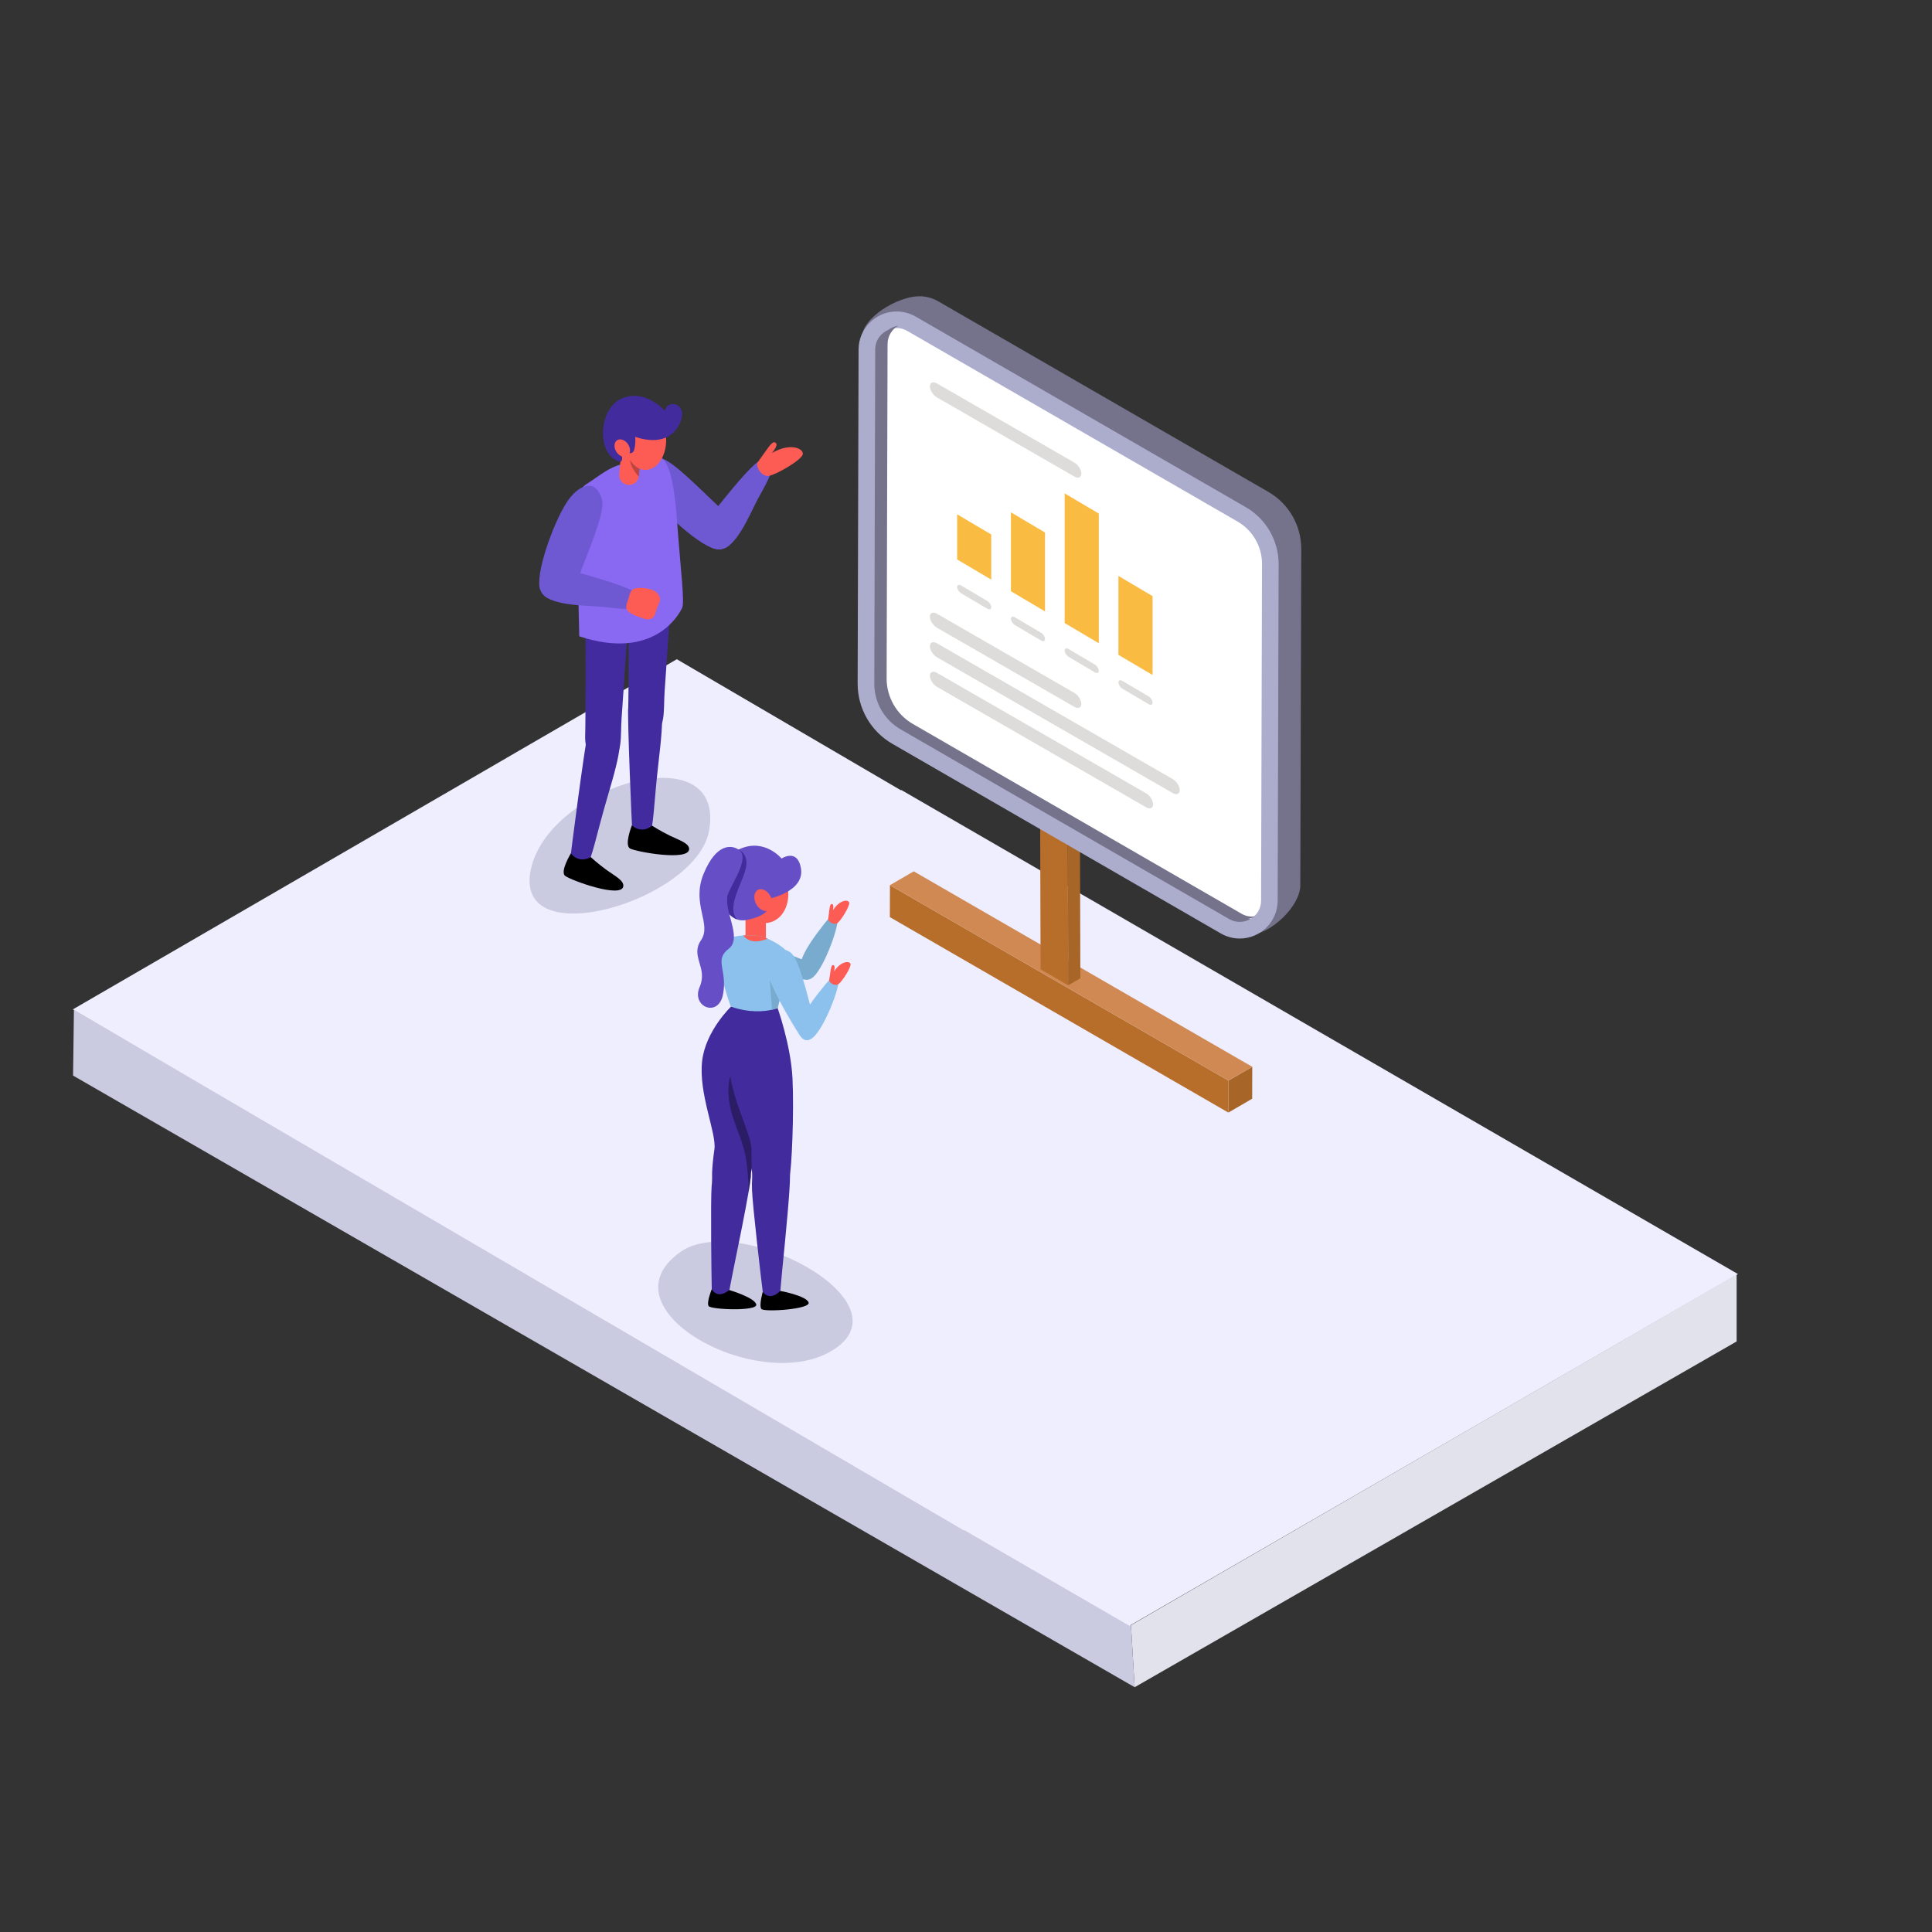 <?xml version="1.0" encoding="utf-8"?>
<!-- Generator: Adobe Illustrator 28.0.0, SVG Export Plug-In . SVG Version: 6.00 Build 0)  -->
<svg version="1.1" id="Capa_1" xmlns="http://www.w3.org/2000/svg" xmlns:xlink="http://www.w3.org/1999/xlink" x="0px" y="0px"
	 viewBox="0 0 600 600" style="enable-background:new 0 0 600 600;" xml:space="preserve">
<rect x="0" y="0" width="600" height="600" fill="#333333" stroke="none"/>
<style type="text/css">
	.st0{fill:#E2E2ED;}
	.st1{fill:#CACAE0;}
	.st2{fill:#EEEEFF;}
	.st3{enable-background:new    ;}
	.st4{fill:#A76528;}
	.st5{fill:#B76E2A;}
	.st6{fill:#D18954;}
	.st7{fill:#C98B0F;}
	.st8{fill:#75728C;}
	.st9{fill:#ACACCD;}
	.st10{fill:#FFFFFF;}
	.st11{fill:#F9BB41;}
	.st12{fill:#DDDCDB;}
	.st13{fill:#6E59D3;}
	.st14{fill:#422B9F;}
	.st15{fill:#8969F2;}
	.st16{fill:#FD5C54;}
	.st17{opacity:0.25;}
	.st18{fill:#422B9D;}
	.st19{fill:#78ABCE;}
	.st20{opacity:0.35;}
	.st21{fill:#8CC1ED;}
	.st22{fill:none;}
	.st23{fill:#664FC6;}
</style>
<g>
	<polygon class="st0" points="539.33,395.8 539.33,416.6 352.38,523.98 351.23,504.71 	"/>
	<polygon class="st1" points="22.69,334.03 352.38,523.98 351.23,504.71 22.96,313.61 	"/>
	<polygon class="st2" points="30.46,308.93 126.69,253.14 132.95,249.51 154.98,236.74 161.24,233.1 210.19,204.73 279.77,245.42 
		279.91,245.34 539.73,395.67 351.31,504.58 350.78,504.89 350.73,504.91 299.45,475.19 299.36,475.24 299.31,475.27 167.77,398.34 
		161.46,394.65 141.19,382.8 134.89,379.11 22.96,313.66 22.63,313.47 	"/>
</g>
<g>
	<g>
		<g class="st3">
			<g>
				<polygon class="st4" points="388.9,331.3 388.88,341.22 381.48,345.52 381.51,335.59 				"/>
			</g>
			<g>
				<polygon class="st5" points="381.51,335.59 381.48,345.52 276.35,284.82 276.38,274.9 				"/>
			</g>
			<g>
				<polygon class="st6" points="388.9,331.3 381.51,335.59 276.38,274.9 283.77,270.6 				"/>
			</g>
		</g>
	</g>
	<g>
		<g class="st3">
			<g>
				<polygon class="st5" points="331.74,306 323.16,301.02 322.96,230.09 331.54,235.07 				"/>
			</g>
			<g>
				<polygon class="st7" points="331.54,235.07 322.96,230.09 326.74,227.9 335.32,232.89 				"/>
			</g>
			<g>
				<polygon class="st4" points="335.32,232.89 335.52,303.82 331.74,306 331.54,235.07 				"/>
			</g>
		</g>
	</g>
	<g>
		<g class="st3">
			<g>
				<path class="st8" d="M387.98,290.31c-2.05,0-0.04-4.12-1.84-5.16l-102.02-58.9c-6.66-3.84-10.78-11-10.75-18.69l-5.72-102.55
					c0.02-6.5,11.34-13.01,17.85-13.01c2.05,0,4.1,0.55,5.9,1.59l102.53,59.19c6.31,3.64,10.21,10.43,10.19,17.71l-0.3,104.49
					C403.79,281.47,394.46,290.31,387.98,290.31z"/>
				<path class="st9" d="M385,291.47c-2.05,0-4.08-0.55-5.88-1.59l-102.02-58.9c-6.66-3.84-10.78-11-10.75-18.69l0.29-103.77
					c0.02-6.5,5.32-11.79,11.83-11.79c2.05,0,4.1,0.55,5.9,1.59l102.53,59.19c6.31,3.64,10.21,10.43,10.19,17.71l-0.3,104.49
					C396.78,286.2,391.49,291.47,385,291.47z"/>
				<path class="st10" d="M391.93,175.2l-0.29,104.5c-0.01,2.51-1.34,4.54-3.23,5.66c-1.4,0.22-2.9-0.01-4.28-0.82l-102.01-58.9
					c-5.07-2.92-8.2-8.35-8.18-14.2l0.29-103.78c0.01-2.53,1.38-4.59,3.29-5.71c1.39-0.21,2.88,0.04,4.27,0.84l102.54,59.18
					C389.05,164.7,391.96,169.75,391.93,175.2z"/>
				<path class="st8" d="M389.82,284.57c-1.4,0.22-2.9-0.01-4.28-0.82l-102.01-58.9c-5.08-2.92-8.2-8.35-8.18-14.2l0.29-103.78
					c0.01-2.53,1.38-4.59,3.29-5.71c-1.1,0.16-2.13,0.61-3.01,1.26c-2.33,0.98-4.1,3.23-4.11,6.11l-0.29,103.78
					c-0.02,5.85,3.1,11.27,8.18,14.2l102.01,58.9c2.24,1.29,4.77,1.11,6.72-0.06c-0.29,0.05-0.58,0.06-0.88,0.06
					C388.35,285.28,389.12,284.99,389.82,284.57z"/>
			</g>
		</g>
	</g>
	<g>
		<polygon class="st11" points="307.84,180.01 297.25,173.74 297.25,159.73 307.84,165.99 		"/>
		<polygon class="st11" points="324.54,189.88 313.95,183.62 313.95,159.11 324.54,165.38 		"/>
		<polygon class="st11" points="341.24,199.76 330.64,193.49 330.64,153.22 341.24,159.49 		"/>
		<polygon class="st11" points="357.94,209.63 347.34,203.37 347.34,178.86 357.94,185.13 		"/>
		<path class="st12" d="M306.64,189.06l-8.19-4.84c-0.66-0.39-1.2-1.25-1.2-1.92l0,0c0-0.66,0.54-0.88,1.2-0.49l8.19,4.84
			c0.66,0.39,1.2,1.25,1.2,1.92l0,0C307.84,189.23,307.3,189.45,306.64,189.06z"/>
		<path class="st12" d="M323.34,198.94l-8.19-4.84c-0.66-0.39-1.2-1.25-1.2-1.92l0,0c0-0.66,0.54-0.88,1.2-0.49l8.19,4.84
			c0.66,0.39,1.2,1.25,1.2,1.92l0,0C324.54,199.11,324,199.33,323.34,198.94z"/>
		<path class="st12" d="M340.03,208.81l-8.19-4.84c-0.66-0.39-1.2-1.25-1.2-1.92l0,0c0-0.66,0.54-0.88,1.2-0.49l8.19,4.84
			c0.66,0.39,1.2,1.25,1.2,1.92l0,0C341.24,208.98,340.7,209.2,340.03,208.81z"/>
		<path class="st12" d="M356.73,218.69l-8.19-4.84c-0.66-0.39-1.2-1.25-1.2-1.92l0,0c0-0.66,0.54-0.88,1.2-0.49l8.19,4.84
			c0.66,0.39,1.2,1.25,1.2,1.92l0,0C357.94,218.86,357.4,219.08,356.73,218.69z"/>
	</g>
	<g>
		<path class="st12" d="M333.65,219.52l-42.69-24.59c-1.19-0.69-2.17-2.23-2.17-3.42v0c0-1.19,0.98-1.61,2.17-0.92l42.69,24.59
			c1.19,0.69,2.17,2.23,2.17,3.42l0,0C335.82,219.79,334.85,220.21,333.65,219.52z"/>
		<path class="st12" d="M333.65,148l-42.69-24.59c-1.19-0.69-2.17-2.23-2.17-3.42l0,0c0-1.19,0.98-1.61,2.17-0.92l42.69,24.59
			c1.19,0.69,2.17,2.23,2.17,3.42l0,0C335.82,148.28,334.85,148.69,333.65,148z"/>
		<path class="st12" d="M364.22,246.3l-73.26-42.19c-1.19-0.69-2.17-2.23-2.17-3.42l0,0c0-1.19,0.98-1.61,2.17-0.92l73.26,42.19
			c1.19,0.69,2.17,2.23,2.17,3.42l0,0C366.39,246.58,365.42,246.99,364.22,246.3z"/>
		<path class="st12" d="M355.94,250.71l-64.98-37.42c-1.19-0.69-2.17-2.23-2.17-3.42l0,0c0-1.19,0.98-1.61,2.17-0.92l64.98,37.42
			c1.19,0.69,2.17,2.23,2.17,3.42l0,0C358.11,250.99,357.14,251.4,355.94,250.71z"/>
	</g>
</g>
<path class="st1" d="M211.35,388.79c-25.39,17.84,25.5,45.26,47.95,30.08C281.75,403.69,229.23,376.23,211.35,388.79z"/>
<path class="st1" d="M220.16,258.2c5.72-30.5-49.86-14.58-55.33,11.96C159.36,296.7,216.13,279.68,220.16,258.2z"/>
<g>
	<path class="st13" d="M199.54,143.4c0,0-2.62,2.99,1.78,9.36c4.4,6.36,17,17.84,21.76,17.85c4.76,0.01,7.87-6.28,1.52-12.02
		c-6.35-5.74-15.62-15.7-19.66-16.4C200.89,141.49,199.54,143.4,199.54,143.4z"/>
	<path class="st13" d="M218.55,162.94c0,0,8.22-10.74,12.83-15.69c4.61-4.94,5.54-5.24,7.72-3.64c2.18,1.6-1.87,7.71-4.13,12.08
		s-6.54,14.83-11.39,14.89C218.73,170.64,216.75,165.6,218.55,162.94z"/>
	<path class="st14" d="M195.1,220.02c0,0,0.57-5.14,6.06-4.97c5.49,0.17,4.97,7.77,3.37,21.54c-1.6,13.77-1.43,20-2.91,23.03
		c-1.03,2.1-4.97,1.6-5.2-0.74C196.18,256.53,194.81,222.76,195.1,220.02z"/>
	<path d="M196.24,256.31c0,0,2.77,2.9,6.27,0.11c0,0,2.54,1.65,5.62,3.15c2.61,1.27,5.83,2.25,5.89,4.06
		c0.11,3.94-16.46,0.91-18.34-0.11C193.78,262.48,196.24,256.31,196.24,256.31z"/>
	<path class="st14" d="M182.34,229.06c0,0,1.44-4.97,6.81-3.87c5.38,1.1,3.58,8.5-0.34,21.8c-3.92,13.3-4.81,19.47-6.79,22.2
		c-1.37,1.9-5.17,0.73-5-1.62C177.2,265.23,181.59,231.72,182.34,229.06z"/>
	<path d="M177.3,265.01c0,0,2.23,3.33,6.16,1.17c0,0,2.22,2.06,5,4.06c2.36,1.7,5.37,3.21,5.11,5c-0.56,3.9-16.37-1.9-18.06-3.23
		C173.83,270.68,177.3,265.01,177.3,265.01z"/>
	<path class="st14" d="M195.21,189.44c0,0,0.06,26.01-0.11,30.6c-0.17,4.59,1.87,9.31,7.94,7.36c3.77-1.21,2.97-6.91,3.37-12.75
		c0.4-5.85,1.94-28.13,1.94-28.13S197.44,175.77,195.21,189.44z"/>
	<path class="st14" d="M181.84,197.84c0,0,0.06,26.01-0.11,30.6c-0.17,4.59,1.87,9.31,7.94,7.36c3.77-1.21,2.97-6.91,3.37-12.75
		c0.4-5.85,1.94-28.13,1.94-28.13S184.07,184.17,181.84,197.84z"/>
	<path class="st15" d="M181.61,150.7c5.2-3.37,7.31-5.49,11.94-6.69c4.63-1.2,9.66-2.8,11.31-2.06c1.66,0.74,4.17,3.03,5.37,19.43
		c1.2,16.4,2.46,25.6,1.6,27.43c-0.86,1.83-8.57,16.51-31.94,8.8c0,0-0.69-33.77-1.09-39.14C178.41,153.1,181.61,150.7,181.61,150.7
		z"/>
	<path class="st16" d="M199.18,139.45l-0.37,3.96l-0.41,4.41c-0.01,0.08-0.02,0.16-0.03,0.24c-0.14,0.79-0.57,1.46-1.17,1.92
		c-0.59,0.45-1.34,0.68-2.13,0.61c-0.52-0.05-1.01-0.23-1.41-0.5c-0.91-0.61-1.46-1.68-1.35-2.84l0.78-8.37
		c0.09-0.93,0.58-1.72,1.28-2.21c0.58-0.41,1.3-0.62,2.06-0.55h0c0.92,0.09,1.7,0.57,2.2,1.26
		C199.03,137.95,199.25,138.68,199.18,139.45z"/>
	<path class="st13" d="M183.81,150.96c0,0-3.77-1.26-7.94,5.26c-4.17,6.51-9.89,22.57-8.06,26.97c1.83,4.4,8.83,4.83,11.67-3.24
		c2.84-8.07,8.44-20.47,7.53-24.47C186.1,151.47,183.81,150.96,183.81,150.96z"/>
	<path class="st13" d="M173.13,176.05c0,0,13.09,3.43,19.43,5.77c6.34,2.34,6.97,3.09,6.34,5.71c-0.63,2.63-7.83,1.26-12.74,0.86
		c-4.91-0.4-16.21-0.3-18.13-4.75C166.1,179.19,169.98,175.42,173.13,176.05z"/>
	<path class="st16" d="M235.34,143.53c-0.85,1.16,1.1,4.62,3.44,4.25c2.33-0.37,10.3-4.98,10.54-6.74c0.24-1.76-3.85-3.68-9.62-0.34
		c0,0,2.65-2.93,0.79-3.34C239.59,137.15,238.04,139.83,235.34,143.53z"/>
	<path class="st16" d="M201.92,182.98c1.62,0.53,2.3,1.06,2.93,2.37c0.5,1.03-0.44,2.38-0.81,3.48c-0.35,1.05-0.61,2.64-1.56,3.18
		c-1.31,0.74-2.35,0.16-4.03-0.4c-1.42-0.47-3.82-1.53-3.94-2.77c-0.09-1,0.26-1.75,0.68-3.02c0.45-1.36,0.37-1.87,1.26-2.71
		C197.32,182.31,200.61,182.55,201.92,182.98z"/>
	<g class="st17">
		<path d="M198.81,143.41l-0.41,4.41c-0.01,0.08-0.02,0.16-0.03,0.24c-0.58-0.65-3.52-4.11-2.41-6.08
			C196.66,140.72,197.89,142.06,198.81,143.41z"/>
	</g>
	<ellipse class="st16" cx="200.46" cy="136.72" rx="6.42" ry="9.22"/>
	<path class="st18" d="M192.85,139.91c0,0,3.45,2.01,4.07-0.14c0.62-2.16,0.34-4.12,0.34-4.12s9.49,3.83,13.46-3.4
		c3.98-7.23-3.93-8.53-4.17-4.6c0,0-5.99-6.99-13.41-3.93c-7.43,3.07-8.07,17.87-0.48,19.74c0,0,0.34-0.05,0.53-0.77
		C193.32,142.18,192.85,139.91,192.85,139.91z"/>
	<path class="st16" d="M195.06,137.98c0.89,1.35,0.8,2.97-0.2,3.63c-1,0.65-2.52,0.09-3.41-1.26c-0.89-1.35-0.8-2.97,0.2-3.63
		C192.64,136.07,194.17,136.63,195.06,137.98z"/>
</g>
<g>
	<path class="st19" d="M249.81,304.22c-4.49-0.43-19.29-1.65-24.01-4.45c-4.72-2.8-2.05-7.76,1.79-8.08
		c3.84-0.31,17.36,4.57,21.54,6.3C253.63,299.85,253.7,304.59,249.81,304.22z"/>
	<path class="st19" d="M248.48,301.98c0.25,0.95,1.23,3.13,3.45,1.9c3.57-1.98,8.57-15.99,8.1-18.08c-0.47-2.08-1.72-1.96-4.08,1.13
		C253.59,290.03,247.37,297.68,248.48,301.98z"/>
	<path class="st16" d="M257.2,285.38c-0.12,0.83,1.84,2.07,2.94,1.24c1.1-0.83,3.93-5.4,3.57-6.37c-0.36-0.97-3-0.83-5.04,2.47
		c0,0,0.56-2.24-0.52-1.94C257.63,280.93,257.57,282.74,257.2,285.38z"/>
	<path class="st18" d="M221.16,363.95c-0.03,0.94-0.03,1.79,0.03,2.55c0.22,3.22,1.28,4.91,3.57,5.49c3.97,0.99,6.45-1.45,7.63-4.66
		c0.01-0.02,0.02-0.05,0.03-0.07c0.16-0.45,0.35-1.15,0.56-2.04c0.06-0.26,0.12-0.53,0.19-0.82c0.3-1.37,0.63-3.07,0.98-4.99
		c0.34-1.89,0.69-3.99,1.03-6.18c0.16-1.07,0.33-2.16,0.48-3.25c0.67-4.71,1.25-9.57,1.55-13.49c0.79-10.49-1.55-23.39-1.55-23.39
		l-8.54-0.58c0,0-8.02,7.61-9.07,17.02c-1.14,10.22,4.5,22.28,3.82,27.36C221.48,359.67,221.23,362.01,221.16,363.95z"/>
	<path class="st18" d="M221.04,400.14c0,0.08,0.01,0.16,0.01,0.23c0.26,3.76,4.42,5.36,5.25,1.38c0.07-0.36,0.15-0.73,0.22-1.1
		c0.37-1.9,0.76-4.04,1.38-7.04c1.56-7.59,3.55-17.45,4.59-23.52c0.34-2,0.58-3.59,0.67-4.56c0,0,0.04-0.45,0-1.13
		c-0.07-1.11-0.36-2.83-1.43-4.23c-0.77-1.01-1.94-1.85-3.72-2.17c-4.99-0.91-6.33,4.2-6.83,8.5c-0.08,0.66-0.13,1.3-0.18,1.9
		C220.65,372.89,220.95,396.81,221.04,400.14z"/>
	<path d="M226.48,400.63c0,0,7.88,2.31,8.38,4.49c0.5,2.18-14.15,1.61-14.81,0.48c-0.67-1.13,0.99-5.24,0.99-5.24
		S222.67,403.72,226.48,400.63z"/>
	<g class="st20">
		<path d="M227.49,346.6c1.46,4.65,3.56,8.82,4.24,13.57c0.35,2.44,0.58,4.82,0.69,7.08c0.05,0.97,0.07,1.91,0.07,2.83
			c0.34-2,0.58-3.59,0.67-4.56c0,0,0.04-0.45,0-1.13c0.3-1.37,0.63-3.07,0.98-4.99c0.34-1.89,0.69-3.99,1.03-6.18
			c0.16-1.07,0.33-2.16,0.48-3.25c-0.52-3.44-0.95-6.21-1.03-6.31c-0.22-0.28-7.51-10.4-7.51-10.4S224.87,338.26,227.49,346.6z"/>
	</g>
	<path class="st18" d="M241.34,312.62c0,0,4.28,11.85,4.78,22.36c0.5,10.51-0.22,27.86-1,31.2c-0.78,3.34-2.95,6.06-7.01,5.56
		c-4.06-0.5-4.84-4.78-4.73-14.63c0.06-5.13-6.78-16.46-6.9-26.75c-0.11-9.46,6.51-18.13,6.51-18.13L241.34,312.62z"/>
	<path class="st18" d="M245.34,365.29c0,0-0.06-6.51-5.9-6.95c-5.84-0.44-6.01,6.56-5.9,11.07c0.11,4.5,2.88,28.26,3.31,31.56
		c0.5,3.89,4.98,5.19,5.39,1.06c0.22-2.22,0.39-4.62,0.75-8.26C244.02,383.51,245.4,369.18,245.34,365.29z"/>
	<path class="st16" d="M228.44,278.72c1.63,5.54,6.5,8.98,10.88,7.69s6.6-6.82,4.97-12.36c-1.63-5.54-6.5-8.98-10.88-7.69
		C229.04,267.65,226.81,273.18,228.44,278.72z"/>
	<path class="st16" d="M234.06,293.8h1.26c1.4,0,2.54-1.14,2.54-2.54v-8.16c0-1.4-1.14-2.54-2.54-2.54h-1.26
		c-1.4,0-2.54,1.14-2.54,2.54v8.16C231.52,292.66,232.66,293.8,234.06,293.8z"/>
	<path class="st21" d="M226.96,312.6c5.79,2.04,10.44,1.52,12.81,0.98c1.12-0.25,1.73-0.51,1.73-0.51s0.47-1.99,0.85-3.38
		c0.16-0.59,0.35-1.27,0.53-2c0.26-1,0.53-2.11,0.78-3.24c0.85-3.82,1.46-7.88,0.58-9.04c-1.2-1.57-4.1-3.09-5.88-3.92
		c-0.86-0.4-1.46-0.64-1.46-0.64s-2.93-0.54-6.09-0.34c-2.48,0.16-5.09,0.77-6.53,2.46C221.01,296.8,226.96,312.6,226.96,312.6z"/>
	<path class="st21" d="M248.42,320.7c0.22,0.96,1.16,3.16,3.4,1.98c3.61-1.89,8.94-15.79,8.52-17.88c-0.42-2.09-1.67-1.99-4.11,1.04
		C253.8,308.87,247.4,316.37,248.42,320.7z"/>
	<path class="st16" d="M257.51,304.31c-0.14,0.83,1.79,2.12,2.91,1.31c1.12-0.81,4.05-5.31,3.71-6.29c-0.34-0.98-2.98-0.9-5.1,2.36
		c0,0,0.61-2.22-0.47-1.95C258.05,299.87,257.95,301.67,257.51,304.31z"/>
	<path class="st22" d="M240.61,401.22c0,0,7.45,1.61,8.29,3.11c0.83,1.5-5.62,2.73-9.96,2.17"/>
	<path d="M242.32,400.9c0,0,8.08,1.49,8.8,3.6c0.72,2.11-13.9,3.06-14.68,2c-0.78-1.06,0.44-5.32,0.44-5.32
		S238.86,404.36,242.32,400.9z"/>
	<path class="st23" d="M228.86,285.52C228.86,285.52,228.86,285.52,228.86,285.52c0.87,0.32,1.85,0.4,2.97,0.19
		c9.68-1.84,6.67-6.51,6.67-6.51s11.56-2.2,10.23-9.62c-1.11-6.23-6.01-2.95-6.01-2.95s-5.28-6.45-13.01-2.95
		c-0.11,0.05-0.21,0.13-0.33,0.16c-4.16,1.06-6.1,4.44-6.51,8.24C222.28,277.64,224.98,284.09,228.86,285.52z"/>
	<path class="st16" d="M235.39,276.35c1.24-0.65,2.99,0.25,3.9,2.01c0.92,1.76,0.66,3.7-0.58,4.35c-1.24,0.65-2.99-0.25-3.9-2.01
		C233.89,278.95,234.16,277,235.39,276.35z"/>
	<path class="st16" d="M230.83,290.51c2.34,3.1,6.52,1.46,7.55,0.98c-0.86-0.4-1.46-0.64-1.46-0.64S233.98,290.31,230.83,290.51z"/>
	<path class="st18" d="M228.86,285.52C228.86,285.52,228.86,285.52,228.86,285.52c-3.19-3.78,1.25-10.33,2.63-15.33
		c1.39-5.01-2.11-6.34-2.11-6.34s-4.95,5.75-6.5,8.23C222.28,277.64,224.98,284.09,228.86,285.52z"/>
	<path class="st23" d="M229.38,263.85c-2.17-1.45-6.9-2.06-10.84,7.45c-3.95,9.51,2.61,15.63-0.83,20.69
		c-3.45,5.06,2.22,8.45-0.44,14.57c-2.67,6.12,5.9,9.68,7.29,2.17c1.39-7.51-2.89-10.51,1.72-14.07c4.62-3.56-2.22-12.57-0.06-17.35
		S232.75,266.1,229.38,263.85z"/>
	<path class="st19" d="M239,303.56l0.77,10.02c1.12-0.25,1.73-0.51,1.73-0.51s0.47-1.99,0.85-3.38c0.16-0.59,0.35-1.27,0.53-2
		L239,303.56z"/>
	<path class="st21" d="M248.43,321.62c-2.43-3.8-9.85-15.94-10.55-21.38c-0.7-5.44,5.5-6.81,8.12-3.98
		c2.62,2.83,5.7,16.62,6.92,20.98C254.23,321.93,250.54,324.91,248.43,321.62z"/>
</g>
</svg>
